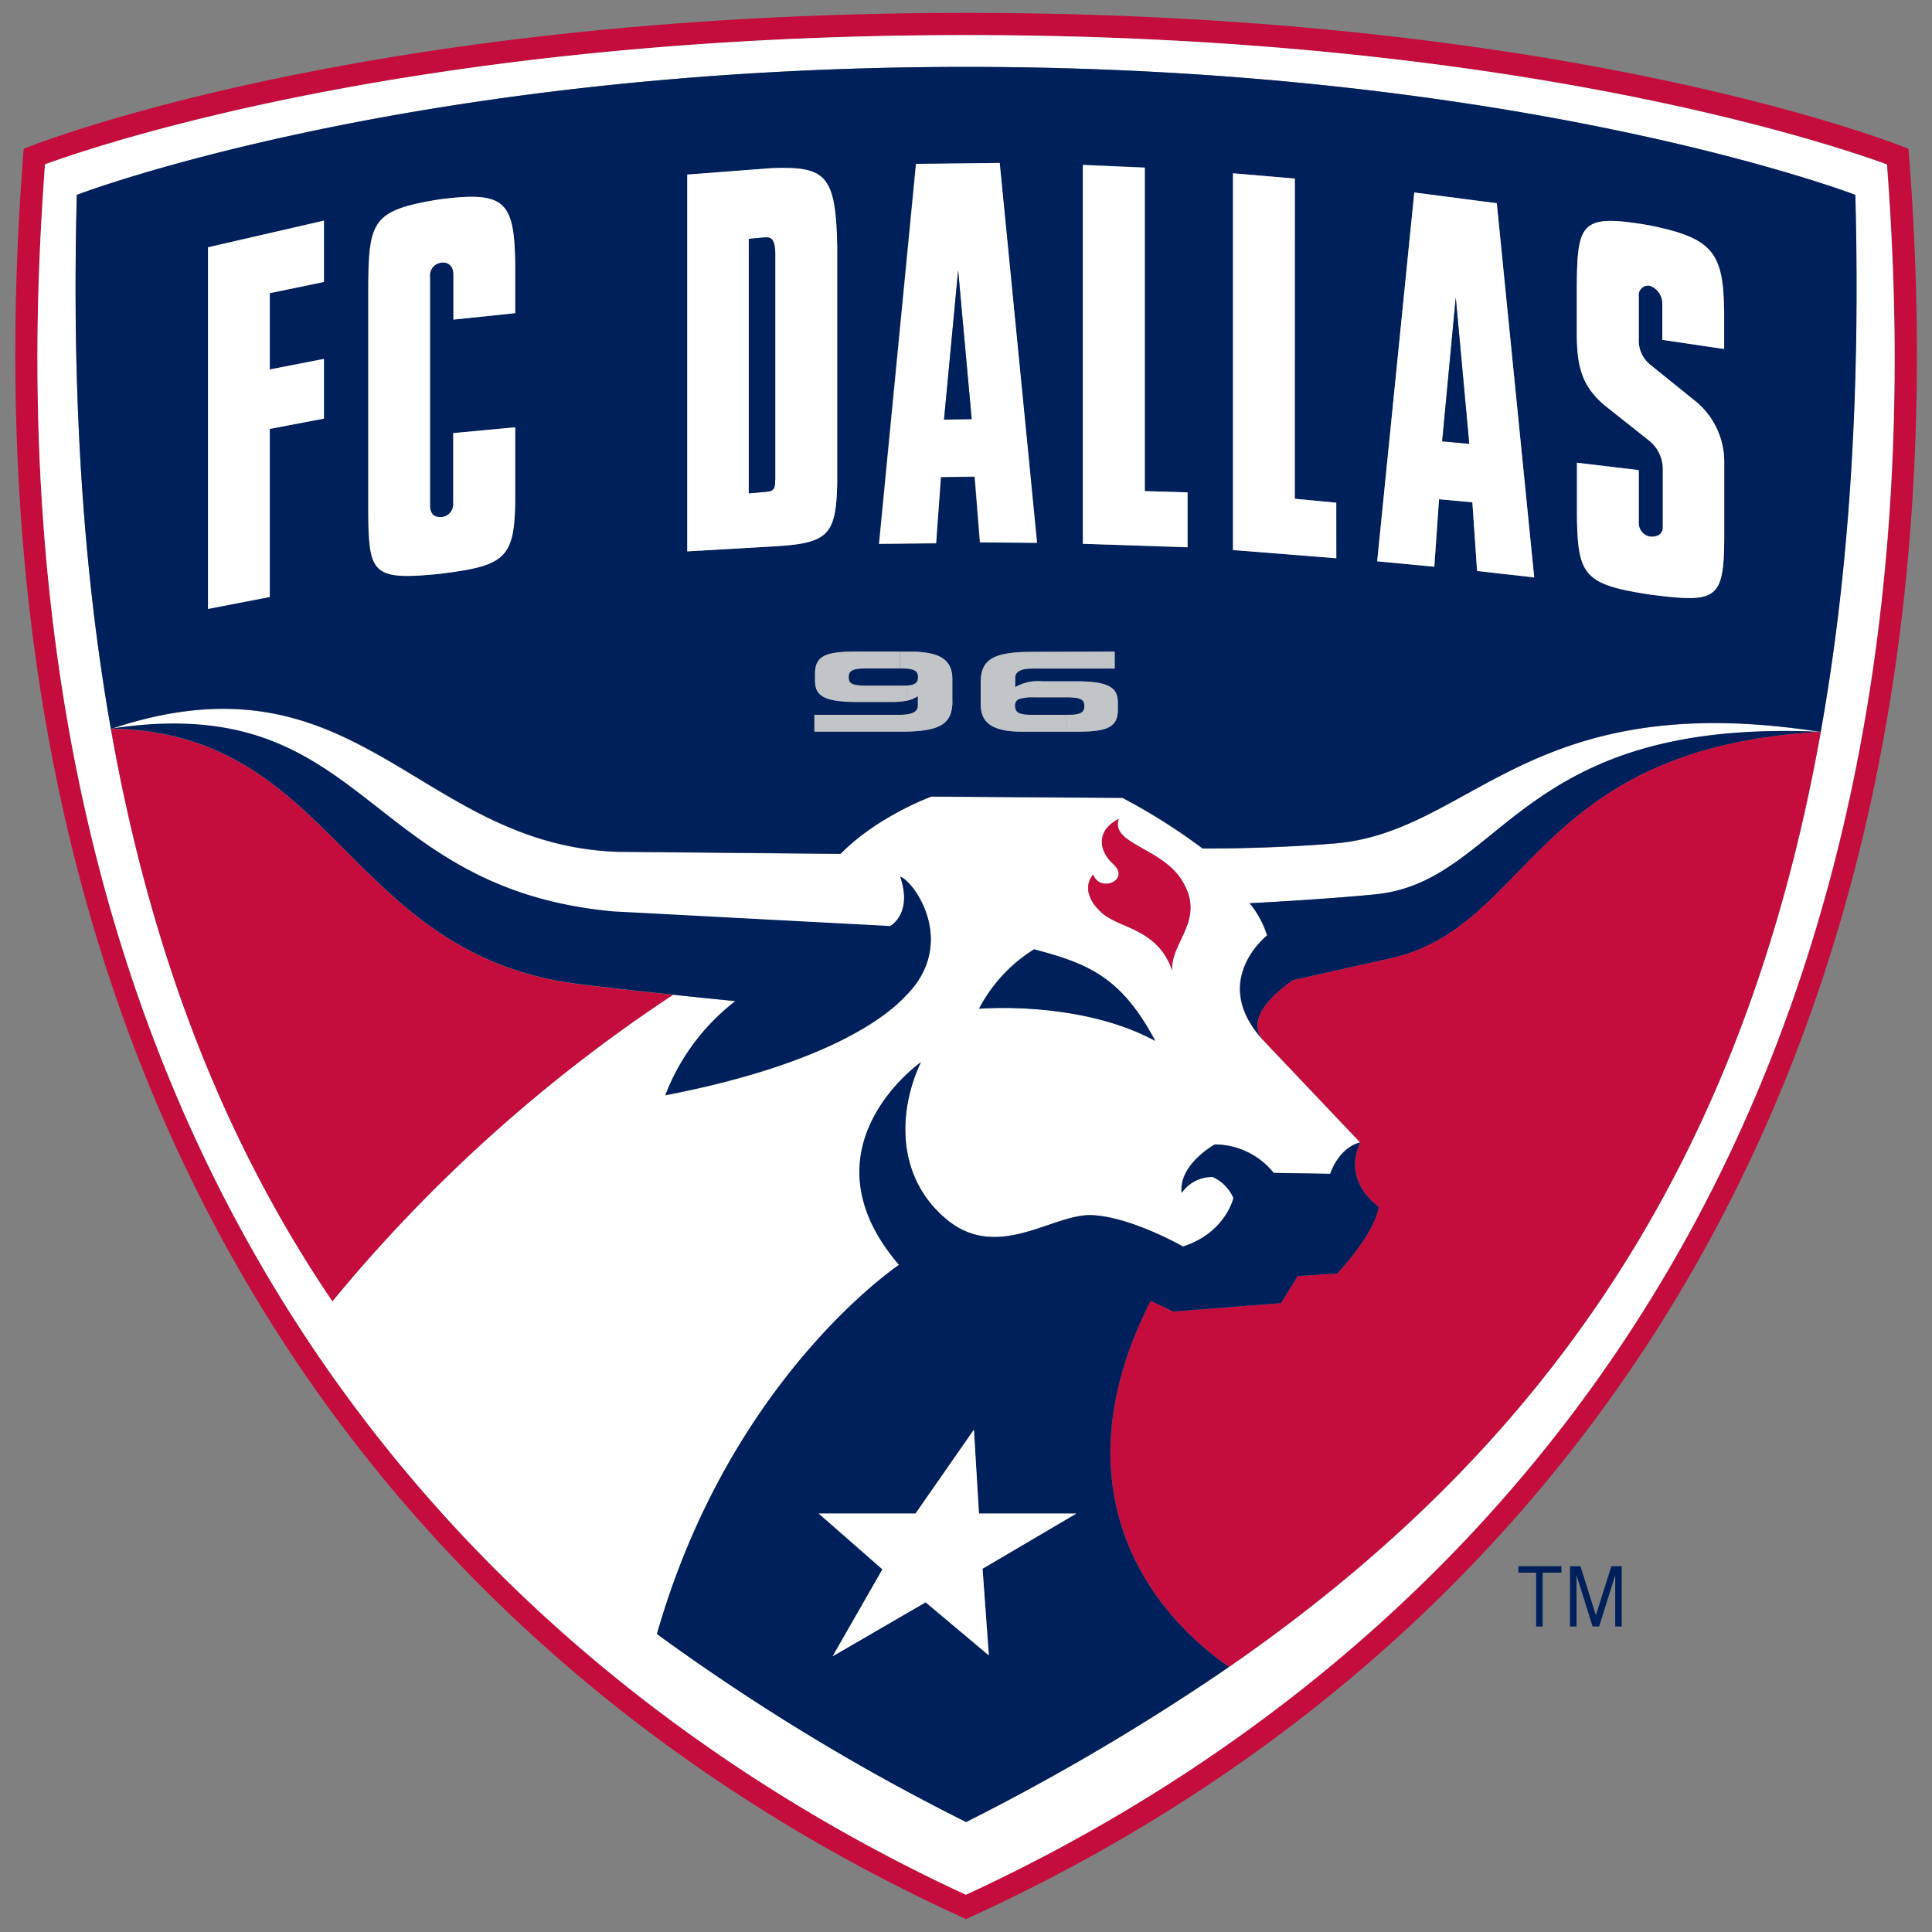 <svg xmlns="http://www.w3.org/2000/svg" viewBox="0 0 300 300"><rect x="0" y="0" width="300" height="300" fill="#808080" stroke="none"/><defs><style>.cls-1{fill:none;}.cls-2{fill:#c40d3c;}.cls-3{fill:#fff;}.cls-4{fill:#00205c;}.cls-5{fill:#c1c5c8;}</style></defs><title>football-club-dallas</title><g id="Layer_2" data-name="Layer 2"><g id="Layer_8" data-name="Layer 8"><rect class="cls-1" width="300" height="300"/><path class="cls-2" d="M296.35,23.1C308.48,175,234.31,259.74,150,298,65.73,259.74-8.44,175,3.68,23.1,3.68,23.1,54.94,2,150,2S296.35,23.1,296.35,23.1Zm-2.12,32.41c0-9.61-.42-19.63-1.19-30C283,21.89,233.28,5.45,150,5.45S17,21.89,7,25.54c-.77,10.34-1.18,20.36-1.18,30C5.81,204.07,94,268.35,150,294.19,206.07,268.35,294.23,204.07,294.23,55.51Z"/><path class="cls-3" d="M293,25.54c.77,10.34,1.19,20.36,1.19,30,0,148.56-88.16,212.84-144.21,238.68C94,268.35,5.81,204.07,5.81,55.51c0-9.61.41-19.63,1.18-30C17,21.89,66.75,5.45,150,5.45S283,21.89,293,25.54Zm-10.31,88.1c4.36-24.47,6.2-52,5.37-83.38,0,0-51.73-19.87-138.08-19.87S11.93,30.26,11.93,30.26c-.82,31.14,1,58.57,5.29,82.92,6.29,35.56,17.9,64.54,34.4,88.87a238.69,238.69,0,0,1,52.88-47.57c3.23.33,6.51.65,9.69,1a33.66,33.66,0,0,0-10.88,14.62c25.08-4.85,34.29-12.23,37.17-15.28,8.44-8.23,1.42-18-.69-18.65,2,5.8-1.61,7.7-1.61,7.7l-43-2.27c-39.27-3.62-38.05-34.47-78-28.38,38.34-12.85,47.48,17.93,78.63,19.07l34.68.32c5.79-5.85,14.1-8.89,14.1-8.89l29.68.2a92.45,92.45,0,0,1,12.43,7.85s9.4.12,20.46-.77c21.49-1.75,30-24.43,75.53-17.32-47.37-2.21-49.12,23.25-69.18,25.23-8.27.81-19.49,1.35-19.49,1.35a14.87,14.87,0,0,1,2.71,5s-9,7-.73,16.13l15.18,16s-3,.45-4.65,4.86l-8.77-.14a11.8,11.8,0,0,0-9.14-4.42s-5.64,3.1-5.15,7.51a5.73,5.73,0,0,1,4.82-2.46,6.36,6.36,0,0,1,3.22,3.28s-1.23,5.4-7.84,7.52c0,0-8-4.6-14.11-4.87s-14.66,7.35-22.7.57S139.63,172,143,164.94c0,0-19,13.29-3.35,31.47,0,0-26.23,17.49-37.59,57.32a336.82,336.82,0,0,0,48,29.19,352.87,352.87,0,0,0,40.81-24.08C239,225.5,270.6,181.61,282.73,113.64ZM182,150.69c-.33-4.47,5.45-7.92,1.39-14.16-3.2-4.91-11-5.58-9.7-9.36-3.58,1.8-3.09,5-.85,7,2.77,2.5-2.1,4.55-3.11,1.63-1.22,1.42-1.21,3.75,1.47,6.06S179.78,144.22,182,150.69Zm-2.63,10.95c-5.28-9.92-10.36-12-18.82-14.23a23.84,23.84,0,0,0-8.54,9.21S167.68,155.28,179.4,161.64Z"/><path class="cls-4" d="M288.1,30.26c.83,31.33-1,58.91-5.37,83.38-45.54-7.11-54,15.57-75.53,17.32-11.06.89-20.46.77-20.46.77a92.45,92.45,0,0,0-12.43-7.85l-29.68-.2s-8.31,3-14.1,8.89l-34.68-.32c-31.15-1.14-40.29-31.92-78.63-19.07-4.31-24.35-6.11-51.78-5.29-82.92,0,0,51.73-19.87,138.09-19.87S288.1,30.26,288.1,30.26ZM267.74,83.74V72a12.22,12.22,0,0,0-4.22-9.5l-7.28-5.88a4.81,4.81,0,0,1-1.77-4V46a1.47,1.47,0,0,1,1.73-1.63,2.93,2.93,0,0,1,1.95,2.77v5.63l9.59,1.42V48.53c-.09-9.36-1.7-11.58-11.93-13.6-10.26-1.7-10.86-.36-10.94,9.51v7.91c.07,4.91,1,7.67,4.16,10.46L256,68.36a5.68,5.68,0,0,1,2.2,4.29v9.16c0,1.38-1.12,1.57-2,1.51a2.12,2.12,0,0,1-1.73-2.12V73l-9.6-1.15v8.32c.08,9.21,1.15,10.59,11.32,12.15C266.51,93.65,267.66,93.16,267.74,83.74Zm-29.51,5.92-5.81-58.1-12.81-1.67-5.76,57.27,8.87.84.73-10.5,5.18.47.73,10.69Zm-30.73-3V78.06l-6.44-.61V27.73l-9.6-.82v58.5ZM184.4,85V76.46l-6.64-.2V26l-9.61-.42V84.44Zm-10.82,25.27v-1.07c0-2.2-1-3.39-6.43-3.39h-5.29a7,7,0,0,0-4.22.93v-1.45c0-1,.82-1.46,2.77-1.46h12.68v-2.62H160.38c-6,0-8.1,1.08-8.1,4.77v3.39c0,3.17,2.2,4.27,6.61,4.27H167C171.36,113.61,173.58,113.22,173.58,110.24ZM161,84.25l-5.8-58.95-13,.19-5.74,59,8.86-.1.74-10.28,5.25-.06.82,10.14Zm-13.15,24.59v-3.4c0-3.16-2.19-4.26-6.62-4.26H133.2c-4.39,0-6.62.39-6.62,3.37v1.07c0,2.19,1,3.38,6.45,3.38h5.29a11.92,11.92,0,0,0,2.59-.22,5.11,5.11,0,0,0,1.62-.69v1.45c0,.94-.82,1.45-2.76,1.45H126.46v2.62h13.33C145.84,113.61,147.89,112.54,147.89,108.84ZM130,75V38.3c-.18-11.2-1.78-12.48-10.14-12.16l-13.15,1V85.61l13.45-.78C128.49,84.36,129.82,83.16,130,75ZM80,77.61V66.35l-9.59.9V78.16a2,2,0,0,1-1.78,2.15c-.79,0-1.83-.1-1.83-1.89V43a2,2,0,0,1,1.69-2.22c1-.17,1.92.43,1.92,1.84v7l9.59-1V41.39C79.88,31.12,78.42,29.64,68.1,31c-10.16,1.65-10.85,3.3-10.94,13.14V79.9c.09,9.2.75,10.23,10.94,9.22C78.4,87.86,79.88,86.78,80,77.61ZM50.3,65V55.73l-8.41,1.64V45.52l8.41-1.74V34.26l-18,4.14V94.55l9.59-1.85V66.59Z"/><path class="cls-4" d="M213.55,138.87c20.06-2,21.81-27.44,69.18-25.23-44.43,2.49-44.8,29.92-66.37,35.07l-15.59,3.5c-2.7,1.86-7.36,5.86-4.73,9.17-8.22-9.1.73-16.13.73-16.13a14.87,14.87,0,0,0-2.71-5S205.28,139.68,213.55,138.87Z"/><path class="cls-3" d="M267.74,72V83.74c-.08,9.42-1.23,9.91-11.55,8.58C246,90.76,245,89.38,244.87,80.17V71.85l9.6,1.15v8.2a2.12,2.12,0,0,0,1.73,2.12c.84.06,2-.13,2-1.51V72.65a5.68,5.68,0,0,0-2.2-4.29L249,62.81c-3.17-2.79-4.09-5.55-4.16-10.46V44.44c.08-9.87.68-11.21,10.94-9.51,10.23,2,11.84,4.24,11.93,13.6v5.66l-9.59-1.42V47.14a2.93,2.93,0,0,0-1.95-2.77A1.47,1.47,0,0,0,254.47,46v6.62a4.81,4.81,0,0,0,1.77,4l7.28,5.88A12.22,12.22,0,0,1,267.74,72Z"/><polygon class="cls-4" points="251.82 243.2 251.82 252.56 250.81 252.56 250.81 244.6 248.31 252.56 247.3 252.56 244.8 244.6 244.8 252.56 243.79 252.56 243.79 243.2 245.41 243.2 247.81 250.82 250.21 243.2 251.82 243.2"/><path class="cls-2" d="M282.73,113.64c-12.13,68-43.75,111.86-91.9,145.2C175,247.71,165.44,227.91,178.68,202l3.54,1.65,16.68-1.3,2.62-4.21,6.1-.38s5.72-6,6.48-10.37c0,0-5.77-3.78-2.88-10l-15.18-16c-2.63-3.31,2-7.31,4.73-9.17l15.59-3.5C237.93,143.56,238.3,116.13,282.73,113.64Z"/><polygon class="cls-4" points="242.46 243.2 242.46 244.2 239.54 244.2 239.54 252.56 238.53 252.56 238.53 244.2 235.77 244.2 235.77 243.2 242.46 243.2"/><path class="cls-3" d="M232.42,31.56l5.81,58.1-8.87-1L228.63,78l-5.18-.47L222.72,88l-8.87-.84,5.76-57.27Zm-4.28,37.35L226.05,46.2l-2.11,22.33Z"/><polygon class="cls-4" points="226.05 46.2 228.14 68.91 223.94 68.53 226.05 46.2"/><path class="cls-4" d="M214.1,187.39c-.76,4.4-6.48,10.37-6.48,10.37l-6.1.38-2.62,4.21-16.68,1.3L178.68,202c-13.24,25.91-3.69,45.71,12.15,56.84A352.87,352.87,0,0,1,150,282.92a336.82,336.82,0,0,1-48-29.19c11.36-39.83,37.59-57.32,37.59-57.32C124,178.23,143,164.94,143,164.94c-3.38,7.08-4.14,17.54,3.89,24.33s16.59-.86,22.7-.57,14.11,4.87,14.11,4.87c6.61-2.12,7.84-7.52,7.84-7.52a6.36,6.36,0,0,0-3.22-3.28,5.73,5.73,0,0,0-4.82,2.46c-.49-4.41,5.15-7.51,5.15-7.51a11.8,11.8,0,0,1,9.14,4.42l8.77.14c1.63-4.41,4.65-4.86,4.65-4.86C208.33,183.61,214.1,187.39,214.1,187.39ZM152.57,243.6,167.13,235H152l-.79-13-9.06,13h-15l9.89,8.66-7.73,13.5,14.44-8.38,9.81,8.24Z"/><polygon class="cls-3" points="207.49 78.06 207.5 86.69 191.46 85.41 191.46 26.91 201.06 27.73 201.05 77.45 207.49 78.06"/><polygon class="cls-3" points="184.4 76.46 184.4 84.97 168.15 84.44 168.15 25.62 177.76 26.04 177.76 76.26 184.4 76.46"/><path class="cls-2" d="M183.42,136.53c4.06,6.24-1.72,9.69-1.39,14.16-2.25-6.47-8.12-6.52-10.8-8.84s-2.69-4.64-1.47-6.06c1,2.92,5.88.87,3.11-1.63-2.24-2-2.73-5.19.85-7C172.41,131,180.22,131.62,183.42,136.53Z"/><path class="cls-5" d="M173.58,109.17v1.07c0,3-2.22,3.37-6.62,3.37h-1.38V111c2.18,0,2.79-.32,2.79-1.36s-.59-1.33-2.88-1.33h-5a7.29,7.29,0,0,0-2.13.21l-.76-1.8a7,7,0,0,1,4.22-.93h5.29C172.61,105.78,173.58,107,173.58,109.17Z"/><path class="cls-5" d="M173.09,101.18v2.62H160.41c-1.95,0-2.77.51-2.77,1.46v1.45l.76,1.8a1,1,0,0,0-.76,1.12c0,1,.62,1.36,2.79,1.36h5.15v2.62h-6.69c-4.41,0-6.61-1.1-6.61-4.27V106c0-3.69,2.05-4.77,8.1-4.77Z"/><path class="cls-4" d="M160.58,147.41c8.46,2.24,13.54,4.31,18.82,14.23-11.72-6.36-27.36-5-27.36-5A23.84,23.84,0,0,1,160.58,147.41Z"/><path class="cls-4" d="M165.49,108.3c2.29,0,2.88.31,2.88,1.33s-.61,1.36-2.79,1.36h-5.15c-2.17,0-2.79-.32-2.79-1.36a1,1,0,0,1,.76-1.12,7.29,7.29,0,0,1,2.13-.21Z"/><polygon class="cls-3" points="167.13 235.03 152.57 243.59 153.54 257.05 143.73 248.81 129.29 257.19 137.02 243.69 127.13 235.03 142.17 235.03 151.23 222 152.02 235.03 167.13 235.03"/><path class="cls-3" d="M155.24,25.3l5.8,59-8.86-.08L151.36,74l-5.25.06-.74,10.28-8.86.1,5.74-59Zm-4.36,39.78L148.78,42l-2.19,23.18Z"/><polygon class="cls-4" points="148.78 41.96 150.88 65.08 146.59 65.14 148.78 41.96"/><path class="cls-5" d="M147.89,105.44v3.4c0,3.7-2,4.77-8.1,4.77H126.46V111h13.31c1.94,0,2.76-.51,2.76-1.45v-1.45a5.11,5.11,0,0,1-1.62.69l-.16-2.33c1.38-.1,1.78-.46,1.78-1.28,0-1-.61-1.37-2.78-1.37v-2.62h1.52C145.7,101.18,147.89,102.28,147.89,105.44Z"/><path class="cls-4" d="M139.75,103.8c2.17,0,2.78.32,2.78,1.37,0,.82-.4,1.18-1.78,1.28-.32,0-.7,0-1.13,0h-4.94c-2.29,0-2.88-.31-2.88-1.32s.62-1.37,2.79-1.37Z"/><path class="cls-4" d="M139.79,136.13c2.11.65,9.13,10.42.69,18.65-2.88,3.05-12.09,10.43-37.17,15.28a33.66,33.66,0,0,1,10.88-14.62c-3.18-.31-6.46-.63-9.69-1-5.31-.55-10.45-1.12-14.68-1.65-36.13-4.57-37.74-39.1-72.6-39.65,39.93-6.09,38.71,24.76,78,28.38l43,2.27S141.76,141.93,139.79,136.13Z"/><path class="cls-5" d="M140.75,106.45l.16,2.33a11.92,11.92,0,0,1-2.59.22H133c-5.47,0-6.45-1.19-6.45-3.38v-1.07c0-3,2.23-3.37,6.62-3.37h6.55v2.62h-5.16c-2.17,0-2.79.32-2.79,1.37s.59,1.32,2.88,1.32h4.94C140.05,106.49,140.43,106.48,140.75,106.45Z"/><path class="cls-3" d="M130,38.3V75c-.14,8.17-1.47,9.37-9.83,9.84l-13.45.78V27.1l13.15-1C128.19,25.82,129.79,27.1,130,38.3Zm-9.6,36.2V39.37c0-2.1-.55-2.53-1.46-2.52l-2.64.24V76.6l2.64-.23C120.2,76.29,120.35,75.82,120.37,74.5Z"/><path class="cls-4" d="M120.37,39.37V74.5c0,1.32-.17,1.79-1.46,1.87l-2.64.23V37.09l2.64-.24C119.82,36.84,120.33,37.27,120.37,39.37Z"/><path class="cls-2" d="M89.82,152.83c4.23.53,9.37,1.1,14.68,1.65a238.69,238.69,0,0,0-52.88,47.57c-16.5-24.33-28.11-53.31-34.4-88.87C52.08,113.73,53.69,148.26,89.82,152.83Z"/><path class="cls-3" d="M80,66.35V77.61c-.08,9.17-1.56,10.25-11.86,11.51-10.19,1-10.85,0-10.94-9.22V44.11c.09-9.84.78-11.49,10.94-13.14,10.32-1.33,11.78.15,11.86,10.42v7.24l-9.59,1v-7c0-1.41-.92-2-1.92-1.84A2,2,0,0,0,66.76,43v35.4c0,1.79,1,1.92,1.83,1.89a2,2,0,0,0,1.78-2.15V67.25Z"/><path class="cls-3" d="M50.3,55.73V65l-8.41,1.6V92.7L32.3,94.55V38.4l18-4.14v9.52l-8.41,1.74V57.37Z"/></g></g></svg>